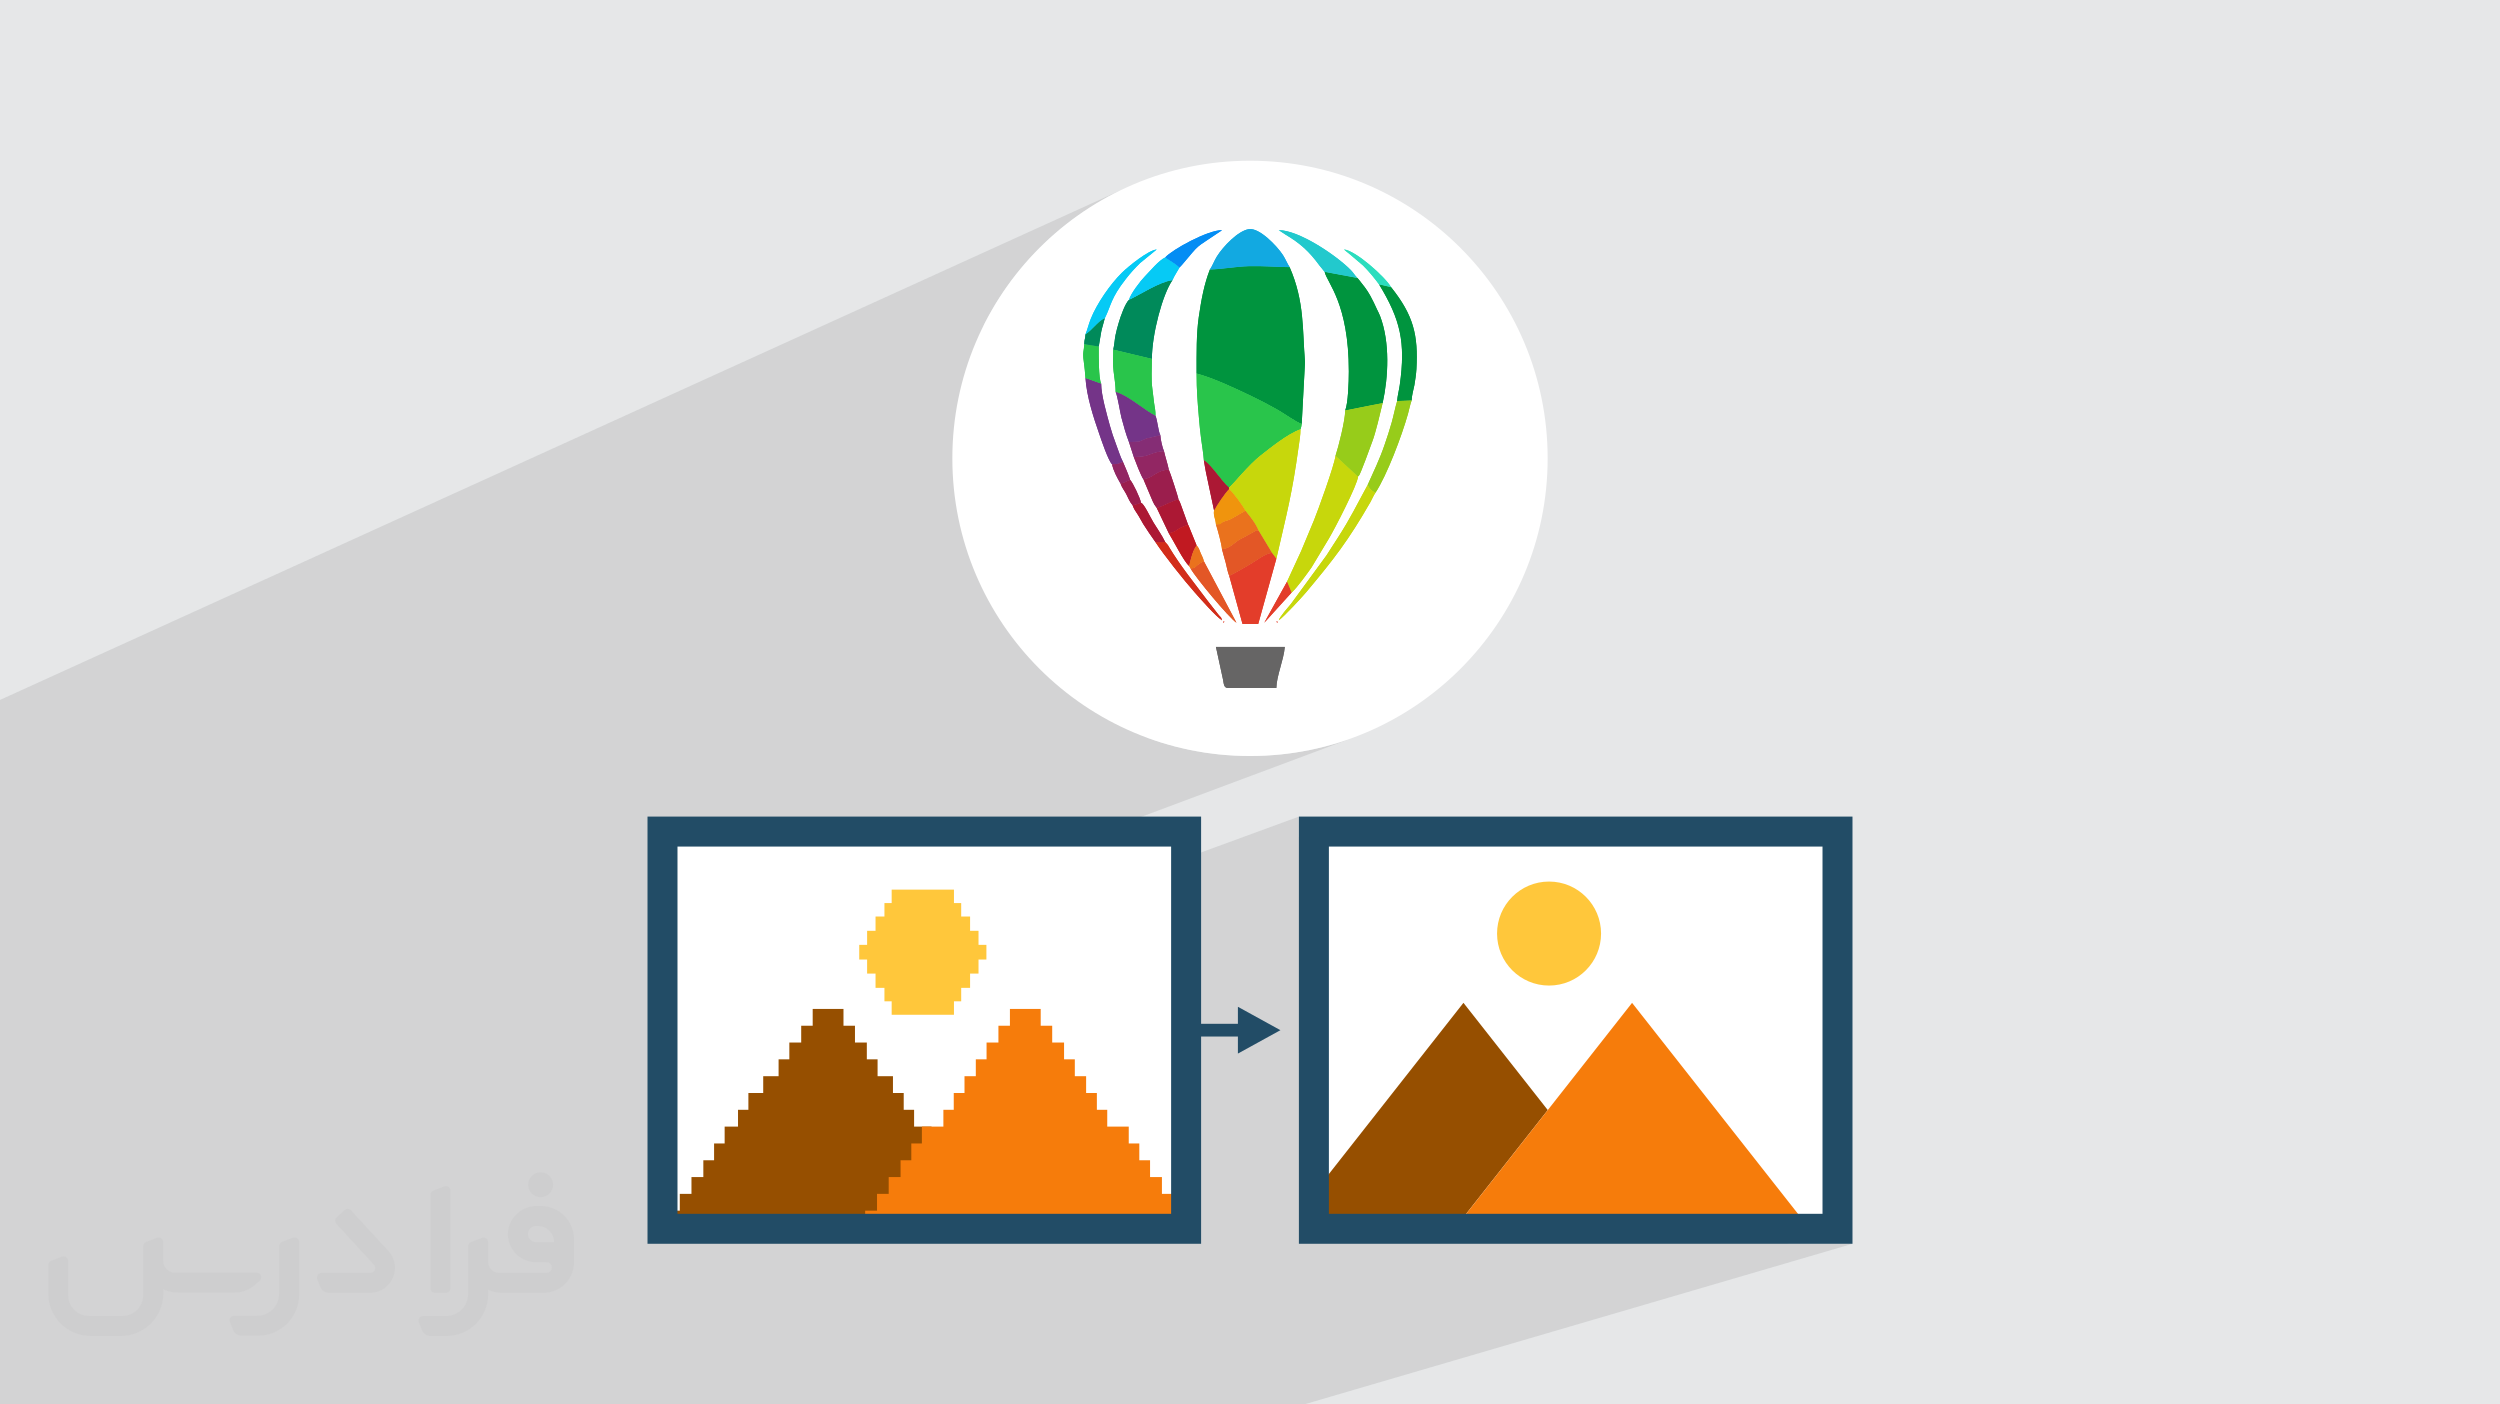 <?xml version="1.0" encoding="UTF-8"?>
<!DOCTYPE svg PUBLIC "-//W3C//DTD SVG 1.0//EN" "http://www.w3.org/TR/2001/REC-SVG-20010904/DTD/svg10.dtd">
<!-- Creator: CorelDRAW -->
<svg xmlns="http://www.w3.org/2000/svg" xml:space="preserve" width="94.192mm" height="52.917mm" version="1.0" style="shape-rendering:geometricPrecision; text-rendering:geometricPrecision; image-rendering:optimizeQuality; fill-rule:evenodd; clip-rule:evenodd"
viewBox="0 0 9404.92 5283.66"
 xmlns:xlink="http://www.w3.org/1999/xlink"
 xmlns:xodm="http://www.corel.com/coreldraw/odm/2003">
 <defs>
  <style type="text/css">
   <![CDATA[
    .fil31 {fill:none;fill-rule:nonzero}
    .fil8 {fill:#008A5A}
    .fil4 {fill:#00943E}
    .fil22 {fill:#048DF4}
    .fil17 {fill:#06CAF5}
    .fil11 {fill:#12A9E1}
    .fil14 {fill:#22C9CD}
    .fil5 {fill:#29C54B}
    .fil25 {fill:#2CDDBE}
    .fil7 {fill:#666565}
    .fil12 {fill:#743488}
    .fil24 {fill:#852D75}
    .fil20 {fill:#922663}
    .fil32 {fill:#964F00}
    .fil9 {fill:#97CC1A}
    .fil16 {fill:#9B1E4D}
    .fil18 {fill:#AC1834}
    .fil21 {fill:#C11921}
    .fil6 {fill:#C7D70C}
    .fil23 {fill:#D22D1A}
    .fil10 {fill:#E33D2A}
    .fil13 {fill:#E35726}
    .fil15 {fill:#EA721D}
    .fil19 {fill:#F0940D}
    .fil33 {fill:#F67C0B}
    .fil34 {fill:#FFC73B}
    .fil3 {fill:white}
    .fil35 {fill:#224C66;fill-rule:nonzero}
    .fil26 {fill:#964F00;fill-rule:nonzero}
    .fil28 {fill:#964F00;fill-rule:nonzero}
    .fil29 {fill:#F67C0B;fill-rule:nonzero}
    .fil30 {fill:#FFC73B;fill-rule:nonzero}
    .fil27 {fill:white;fill-rule:nonzero}
    .fil2 {fill:#373435;fill-rule:nonzero;fill-opacity:0.031}
    .fil1 {fill:#2B2A29;fill-opacity:0.102}
    .fil0 {fill:#E6E7E8}
   ]]>
  </style>
   <clipPath id="id0" style="clip-rule:nonzero">
    <path d="M4942.82 4622.67l1969.81 0 0 -1494.32 -1969.81 0 0 1494.32z"/>
   </clipPath>
   <clipPath id="id1" style="clip-rule:nonzero">
    <path d="M2492.3 4622.67l1969.8 0 0 -1494.32 -1969.8 0 0 1494.32z"/>
   </clipPath>
 </defs>
 <g id="Layer_x0020_1">
  <polygon class="fil0" points="-0,0 9404.92,0 9404.92,5283.66 -0,5283.66 "/>
  <polygon class="fil1" points="4673.31,5283.66 4673.3,5283.66 4444.45,5283.66 2955.73,5283.66 2840.69,5283.66 2726.97,5283.66 2611.38,5283.66 2393.45,5283.66 2178.06,5283.66 768.31,5283.66 662.25,5283.66 605.23,5283.66 604.09,5283.66 604.08,5283.66 560.84,5283.66 484.63,5283.66 460.59,5283.66 408.11,5283.66 325.08,5283.66 288.41,5283.66 -0,5283.66 -0,4991.47 -0,4927.27 -0,4862.83 -0,4778.6 -0,4677.96 -0,4430.24 -0,4371.29 -0,4338.72 -0,4310.79 -0,4225.93 -0,4225.62 -0,4221.73 -0,4220.24 -0,4219.4 -0,4209.07 -0,4205.38 -0,4187.07 -0,4174.44 -0,4164.64 -0,4157.79 -0,4156.35 -0,4153.94 -0,4148.57 -0,4147.61 -0,4127.83 -0,4115.57 -0,4107.63 -0,4093.16 -0,4068.37 -0,4043.77 -0,4024.65 -0,4021.81 -0,4016.25 -0,4005.92 -0,3997.69 -0,3995.59 -0,3961.76 -0,3946.11 -0,3943.17 -0,3941.96 -0,3939.54 -0,3937.15 -0,3933.43 -0,3924.97 -0,3922.05 -0,3914.2 -0,3909.66 -0,3908.34 -0,3908.13 -0,3905.82 -0,3905.43 -0,3877.35 -0,3866.87 -0,3865.3 -0,3865.03 -0,3845.25 -0,3840.28 -0,3838.12 -0,3837.71 -0,3836.95 -0,3836.42 -0,3835.42 -0,3830.26 -0,3828.4 -0,3825.85 -0,3813.65 -0,3804.08 -0,3803.9 -0,3802.27 -0,3801.24 -0,3800.88 -0,3799.66 -0,3788.41 -0,3776.47 -0,3772.76 -0,3746.75 -0,3740.25 -0,3735.45 -0,3734.62 -0,3732.44 -0,3719.43 -0,3713.05 -0,3709.92 -0,3706.81 -0,3706.3 -0,3705.21 -0,3705.18 -0,3697.91 -0,3697.25 -0,3681.1 -0,3674.29 -0,3668.59 -0,3667.99 -0,3664.5 -0,3655.64 -0,3653.73 -0,3644.21 -0,3643.95 -0,3643.32 -0,3629.02 -0,3614.79 -0,3606.41 -0,3598.68 -0,3597.77 -0,3595.78 -0,3594.57 -0,3592.98 -0,3580.07 -0,3579.72 -0,3579.4 -0,3578.4 -0,3550.64 -0,3541.37 -0,3532.93 -0,3524.25 -0,3511.95 -0,3511.6 -0,3510.72 -0,3504.99 -0,3476.91 -0,3474.9 -0,3472.09 -0,3468.74 -0,3468.26 -0,3456.09 -0,3447.22 -0,3438.66 -0,3408.18 -0,3393.92 -0,3389.05 -0,3377.08 -0,3369.26 -0,3367.31 -0,3365.27 -0,3328.55 -0,3318.64 -0,3317.99 -0,3293.45 -0,3276.55 -0,3270.89 -0,3244.33 -0,3229.48 -0,3220.25 -0,3213.09 -0,3209.09 -0,3206.49 -0,3189.31 -0,3181.15 -0,3155.42 -0,3154.13 -0,3145.07 -0,3137.17 -0,3136.58 -0,3132.24 -0,3118.4 -0,3106.13 -0,3077.85 -0,3070.72 -0,3061.72 -0,3058.69 -0,3048.27 -0,3023.35 -0,3015.19 -0,3009.2 -0,2998.3 -0,2996.58 -0,2991.12 -0,2986.45 -0,2978.78 -0,2966.18 -0,2961.3 -0,2941.55 -0,2939.54 -0,2926.6 -0,2913.66 -0,2908.73 -0,2908.35 -0,2906.79 -0,2895.96 -0,2895.69 -0,2875.88 -0,2873.59 -0,2633.09 4217,715.03 4168.72,739.75 4121.82,766.72 4076.39,795.85 4032.5,827.06 3990.19,860.3 3949.56,895.49 3910.67,932.57 3873.6,971.46 3838.4,1012.09 3805.16,1054.39 3773.95,1098.29 3744.82,1143.72 3717.85,1190.62 3699.7,1226.06 4330.19,945.3 4338.11,941.9 4345.29,939.58 4351.6,938.45 4289.03,989.48 4288.46,990.05 4512.27,890.58 4528.52,883.71 4544.3,877.7 4559.31,872.72 4573.28,868.95 4585.95,866.57 4597.02,865.73 4606.79,863.23 4591.14,870.18 4589.16,871.51 4571.58,883.44 4556.81,893.31 4544.52,901.45 4534.34,908.17 4525.89,913.8 4518.85,918.66 4512.84,923.09 4507.51,927.41 4502.48,931.93 4497.43,936.99 4491.98,942.91 4485.78,950.02 4480.79,955.89 4682.31,866.68 4690.42,863.78 4698.25,862 4705.95,861.73 4714.15,863.03 4722.78,865.79 4731.72,869.81 4740.87,874.95 4750.13,881.05 4752.02,882.44 4801.75,860.51 4810.62,865.73 4825.41,866.79 4841.48,869.83 4858.6,874.68 4876.58,881.12 4895.17,888.98 4914.19,898.07 4933.41,908.2 4952.61,919.16 4971.59,930.77 4990.13,942.85 5008.01,955.21 5011.54,957.8 5056.04,938.45 5064.87,940.2 5075.09,943.96 5086.44,949.5 5098.71,956.6 5111.65,965.03 5125.05,974.55 5138.67,984.96 5152.28,996 5165.65,1007.47 5178.56,1019.14 5190.76,1030.77 5202.04,1042.13 5212.16,1053.02 5220.9,1063.18 5228.01,1072.41 5233.28,1080.46 5248.47,1100.14 5262.13,1119.18 5274.33,1137.7 5285.11,1155.83 5294.55,1173.69 5302.71,1191.42 5309.67,1209.12 5315.48,1226.93 5320.22,1244.98 5323.93,1263.38 5326.7,1282.25 5328.58,1301.74 5329.64,1321.96 5329.96,1343.03 5329.58,1365.08 5328.58,1388.24 5328.1,1395 5327.37,1402.72 5326.45,1411.03 5325.38,1419.58 5324.23,1427.99 5323.06,1435.9 5321.93,1442.93 5320.89,1448.73 5319.39,1456.02 5317.75,1463.26 5316.08,1470.48 5314.46,1477.67 5313.02,1484.87 5311.81,1492.06 5310.95,1499.27 5310.54,1506.51 5308.93,1510.6 5307.17,1516.26 5305.31,1523.01 5303.43,1530.38 5301.58,1537.89 5299.84,1545.07 5298.26,1551.44 5296.91,1556.53 5292.15,1572.85 5286.69,1590.49 5280.59,1609.25 5273.92,1628.89 5266.74,1649.21 5259.14,1669.97 5251.17,1690.97 5242.9,1711.97 5234.41,1732.76 5225.75,1753.12 5216.99,1772.83 5208.22,1791.67 5199.48,1809.41 5190.85,1825.86 5182.4,1840.75 5174.2,1853.91 5171.59,1857.84 5169.17,1861.96 5166.9,1866.23 5164.71,1870.6 5162.56,1875.02 5160.41,1879.43 5158.17,1883.81 5155.82,1888.09 5148.09,1901.5 5140.51,1914.48 5133.07,1927.06 5125.77,1939.27 5118.58,1951.13 5111.5,1962.66 5104.5,1973.89 5097.57,1984.85 5090.7,1995.55 5083.87,2006.01 5077.06,2016.29 5070.27,2026.37 5063.47,2036.31 5056.66,2046.1 5049.81,2055.8 5042.92,2065.4 5035.96,2074.96 5028.92,2084.47 5021.79,2093.99 5014.55,2103.52 5007.19,2113.07 4999.68,2122.7 4992.03,2132.41 4984.21,2142.24 4976.21,2152.2 4968.01,2162.33 4959.59,2172.63 4950.95,2183.15 4942.07,2193.91 4932.92,2204.91 4923.52,2216.2 4913.81,2227.81 4905.06,2237.88 4892.76,2251.52 4878.08,2267.4 4862.23,2284.18 4846.36,2300.53 4831.69,2315.12 4819.37,2326.61 4810.62,2333.68 4806.07,2338.23 4805.32,2343.52 4575.2,2433.67 4833.34,2433.67 4832.3,2443.16 4830.82,2452.81 4828.94,2462.56 4826.75,2472.42 4824.33,2482.33 4821.71,2492.28 4819,2502.24 4816.26,2512.19 4813.55,2522.1 4810.96,2531.95 4808.53,2541.7 4806.35,2551.34 4804.5,2560.83 4803.03,2570.15 4802.01,2579.29 4801.53,2588.19 4314.57,2775.01 4317.44,2776.15 4369.47,2793.75 4422.61,2808.84 4476.78,2821.35 4531.93,2831.19 4587.96,2838.31 4644.83,2842.64 4702.45,2844.09 4760.07,2842.64 4816.94,2838.31 4872.98,2831.19 4928.12,2821.35 4982.3,2808.84 5035.44,2793.75 5087.46,2776.15 4145.28,3128.35 4462.09,3128.35 4462.09,3227.47 4886.42,3071.96 4886.42,3148.88 4942.82,3128.35 6912.62,3128.35 6912.63,3128.35 6912.63,4622.67 6721.61,4679.06 6969.01,4679.06 4904.84,5283.66 "/>
  <g id="_2177402842000">
   <path class="fil2" d="M1125.4 4672.59l0 197.03c0,20.41 -3.74,40.82 -11.66,59.56 -7.92,18.74 -19.16,36.25 -33.74,50.4 -14.58,14.58 -31.65,25.82 -50.4,33.74 -18.74,7.92 -39.15,11.66 -59.56,11.66l-60.82 0c-7.08,0 -14.16,-2.08 -19.99,-6.25 -5.83,-4.16 -10.41,-9.58 -12.92,-16.25l-11.24 -29.16c-0.83,-2.5 -1.25,-5.41 -1.25,-8.33 0,-2.92 1.25,-5.42 2.92,-7.92 1.67,-2.5 3.74,-4.16 6.25,-5.41 2.5,-1.25 5.41,-2.09 7.91,-1.67l86.23 0c22.08,0 42.91,-8.75 58.73,-24.57 15.41,-15.42 24.15,-36.65 24.15,-58.73l0 -179.12c0,-3.33 1.26,-6.66 3.33,-9.58 2.09,-2.92 5,-5 7.92,-6.25l40.82 -15.83c2.5,-0.84 5.41,-1.25 8.33,-0.84 2.92,0.42 5.42,1.26 7.5,2.92 2.09,1.67 4.17,3.75 5.42,6.25 1.25,2.92 2.08,5.83 2.08,8.33z"/>
   <path class="fil2" d="M2033.88 4536.8l-15 0c-59.57,0 -109.13,48.73 -108.31,107.88 0.42,27.5 12.08,54.16 31.66,73.32 19.57,19.57 46.23,30.4 74.14,30.4l39.57 0c5.42,0 10.41,2.08 14.17,5.83 3.74,3.74 5.83,8.75 5.83,14.16 0,5.42 -2.09,10.41 -5.83,14.17 -3.75,3.74 -8.75,5.83 -14.17,5.83l-179.11 0c-10.83,0 -20.83,-4.58 -28.33,-12.08 -7.5,-7.5 -11.66,-17.91 -12.08,-28.33l0 -74.98c0,-2.92 -0.83,-5.41 -2.08,-7.92 -1.25,-2.5 -3.33,-4.57 -5.42,-6.24 -2.08,-1.67 -4.99,-2.51 -7.5,-2.92 -2.92,-0.42 -5.41,0 -8.33,0.83l-41.24 15.83c-2.92,1.25 -5.83,3.33 -7.92,6.25 -2.08,2.92 -2.92,6.25 -2.92,9.58l0 179.12c0,22.08 -8.75,43.32 -24.15,58.73 -15.42,15.42 -36.65,24.57 -58.73,24.57l-86.64 0.01c-2.92,0 -5.42,0.83 -7.92,2.08 -2.5,1.25 -4.58,3.33 -6.25,5.42 -1.66,2.5 -2.5,4.99 -2.92,7.5 -0.41,2.92 0,5.41 1.26,8.33l11.24 29.16c2.5,6.67 7.08,12.5 12.91,16.66 5.83,4.16 12.91,6.25 20,5.83l60.81 0c41.24,0 80.81,-16.25 109.97,-45.82 29.16,-29.16 45.81,-68.74 45.81,-109.97l0 -18.32c15.84,7.91 33.33,12.08 50.82,12.08l157.03 0c30.41,0 59.99,-12.08 81.65,-33.74 21.66,-21.67 33.74,-50.82 33.74,-81.65l0 -85.81c0,-33.32 -13.33,-65.39 -36.65,-89.14 -23.74,-23.74 -55.82,-36.65 -89.14,-36.65zm50.39 136.2l-66.64 0c-7.92,0 -15.42,-2.5 -21.25,-7.91 -5.83,-5.42 -9.59,-12.5 -10.41,-20.42 0,-4.16 0.42,-8.75 2.08,-12.91 1.67,-4.16 3.75,-7.91 6.67,-10.82 5.83,-5.42 13.75,-8.76 21.66,-8.76l7.09 0c16.25,0 31.65,6.25 42.9,17.91 11.66,11.25 17.91,26.66 17.91,42.91z"/>
   <path class="fil2" d="M1694.39 4478.9l0 367.39c0,2.08 -0.42,4.57 -1.25,6.66 -0.84,2.09 -2.09,4.16 -3.75,5.83 -1.67,1.67 -3.33,2.92 -5.41,3.74 -2.09,0.84 -4.16,1.26 -6.67,1.26l-40.82 0c-2.08,0 -4.58,-0.42 -6.66,-1.26 -2.09,-0.83 -4.16,-2.08 -5.42,-3.74 -1.66,-1.67 -2.92,-3.74 -3.74,-5.83 -0.83,-2.09 -1.25,-4.58 -1.25,-6.66l0 -351.57c0,-3.32 0.83,-6.66 2.92,-9.58 2.08,-2.92 4.58,-5 7.91,-6.25l40.83 -15.83c2.5,-0.84 5.41,-1.25 8.33,-1.25 2.92,0.41 5.41,1.25 7.5,2.92 2.5,1.66 4.16,3.74 5.41,6.24 1.25,2.09 2.09,5 2.09,7.92z"/>
   <path class="fil2" d="M1391.56 4863.79l-153.7 0c-7.08,0 -14.17,-2.09 -20,-6.25 -5.83,-4.16 -10.41,-9.99 -13.33,-16.66l-11.24 -28.74c-0.83,-2.51 -1.25,-5.42 -0.83,-8.34 0.41,-2.92 1.25,-5.41 2.92,-7.91 1.66,-2.51 3.74,-4.16 6.24,-5.42 2.51,-1.25 5.42,-2.08 7.92,-2.08l184.11 0c3.33,0 6.66,-1.25 9.58,-2.92 2.93,-2.09 5,-4.58 6.67,-7.92 1.25,-3.33 1.67,-6.66 1.25,-9.99 -0.42,-3.33 -2.08,-6.67 -4.16,-9.17l-141.63 -154.12c-2.92,-3.33 -4.58,-7.92 -4.58,-12.5 0,-4.58 2.09,-8.75 5.83,-12.08l29.58 -27.49c3.33,-2.92 7.92,-4.58 12.5,-4.58 4.58,0.42 8.75,2.09 12.08,5.83l140.37 152.87c55.41,59.57 12.5,157.46 -69.56,157.46z"/>
   <path class="fil2" d="M977.53 4817.97l-20 17.07c-20.83,17.91 -47.49,27.91 -74.98,27.91l-211.19 0c-19.57,0 -39.15,-4.16 -57.06,-12.49l0 16.25c0,20.82 -4.16,41.65 -12.08,60.81 -7.91,19.16 -19.57,36.65 -34.57,51.65 -14.58,14.58 -32.07,26.24 -51.65,34.58 -19.16,7.91 -39.99,12.07 -60.82,12.07l-114.55 0.01c-20.83,0 -41.66,-4.17 -60.82,-12.08 -19.16,-7.92 -36.65,-19.58 -51.65,-34.58 -14.58,-14.58 -26.24,-32.07 -34.57,-51.65 -7.92,-19.16 -12.08,-39.98 -12.08,-60.81l0 -107.89c0,-3.33 1.25,-6.66 2.92,-9.58 2.09,-2.92 4.58,-5 7.92,-6.25l40.82 -15.83c2.5,-0.84 5.41,-1.26 8.33,-0.84 2.92,0.42 5.42,1.25 7.5,2.92 2.09,1.67 4.16,3.75 5.42,6.25 1.25,2.5 2.08,5 2.08,7.92l0 128.71c0,20.83 8.34,40.82 22.92,55.41 14.58,14.58 34.57,22.91 55.4,22.91l125.79 0c20.83,0 40.41,-8.34 54.99,-22.92 14.58,-14.58 22.92,-34.57 22.92,-55.4l0 -184.11c0,-3.33 1.25,-6.67 2.92,-9.59 2.08,-2.92 4.57,-4.99 7.91,-6.24l40.82 -15.84c2.51,-0.83 5.42,-1.25 8.34,-0.83 2.92,0.42 5.41,1.25 7.91,2.92 2.51,1.67 4.17,3.74 5.42,6.25 1.25,2.5 2.08,5.41 2.08,7.91l0 70.4c0,11.66 4.58,23.32 12.92,31.65 8.33,8.34 19.57,13.33 31.65,13.33l307.4 0c3.33,0 7.09,0.84 9.59,2.92 2.92,2.09 5,5 6.25,7.92 1.25,3.33 1.25,6.66 0.41,10.41 0,3.74 -2.08,6.66 -4.57,8.75z"/>
   <path class="fil2" d="M2033.88 4503.89c25.82,0 47.07,-21.25 47.07,-47.07 0,-25.83 -21.25,-47.07 -47.07,-47.07 -25.83,0 -47.08,21.24 -47.08,47.07 0,25.82 21.25,47.07 47.08,47.07z"/>
  </g>
  <circle class="fil3" cx="4702.46" cy="1724.35" r="1119.75"/>
  <path class="fil4" d="M4551.57 1013.85c-21.21,54.63 -31.96,110.93 -41.72,178.29 -9.49,65.5 -8.28,135.97 -8.28,212.95 64.5,17 148.55,57.23 207.04,85.18 34.98,16.71 62.74,31.58 95.64,49.85 23.02,12.77 72.9,48.4 92.72,54.78l12.41 -232.53c-10.11,-121 -1.12,-227.56 -57.85,-357.36 -51.66,-0.51 -101.13,-5.07 -154.54,-3.5 -49.11,1.44 -100.53,11.53 -145.42,12.34z"/>
  <path class="fil5" d="M4528.84 1731.03c32.07,21.63 64.73,77.78 94.51,103.46 19.26,-16.21 72.54,-84.95 120.38,-122.17 34.83,-27.1 101.18,-81.21 148.69,-97.39 2.41,-9.58 3.4,-8.92 4.54,-20.04 -19.82,-6.38 -69.7,-42.01 -92.72,-54.78 -32.9,-18.27 -60.66,-33.14 -95.64,-49.85 -58.49,-27.95 -142.53,-68.18 -207.04,-85.18 0,64.46 4.03,110.12 8.7,165.48 2.36,28.04 4.98,54.94 8.11,78.25 3.71,27.77 8.71,57.44 10.46,82.22z"/>
  <path class="fil4" d="M5060.58 1544.12l140.89 -27.98c21.63,-97.89 28.04,-228.63 -9.66,-327.17 -3.5,-9.17 -6.79,-14.64 -11.53,-24.82 -16.13,-34.69 -29.12,-63.62 -54.96,-94.96 -7.81,-9.48 -10.75,-14.9 -19.3,-23.63l-122.7 -22.82c9.11,41.68 90.83,116.86 90.9,374.72 0,40.26 -2.85,120.68 -13.64,146.66z"/>
  <path class="fil6" d="M4623.35 1834.49l0 5.67c13.85,9.83 53.32,64.3 61.61,81.41 15.74,18.98 38.67,47.33 49.41,74.16l50.74 84.2 16.43 22.13c40.81,-178.07 59.12,-242.65 83.77,-420.86 3.1,-22.43 7.12,-44.02 7.12,-66.26 -47.52,16.19 -113.87,70.29 -148.69,97.39 -47.84,37.21 -101.12,105.96 -120.38,122.17z"/>
  <path class="fil6" d="M4841.78 2188.25l17.08 40.91c20.6,-17.94 59.95,-72.97 75.14,-94.77l64.84 -107.82c21.54,-35.79 108.34,-203.6 110.06,-233.72l-84.68 -78.46c-4.44,36.81 -67.68,210.57 -81.16,243.14 -16.55,40.01 -31.24,74.79 -48.01,115.18l-53.28 115.54z"/>
  <path class="fil7" d="M4619.74 2588.19l181.79 0c1.05,-46.88 27.63,-104.28 31.81,-154.53l-259.05 0 26.73 123.24c2.94,15.21 2.72,31.28 18.71,31.28z"/>
  <path class="fil8" d="M4247.07 1128.01c-13.76,12.75 -31.69,62.08 -38.33,85.69 -5.02,17.87 -8.45,28.27 -12.18,46.9 -3.38,16.88 -4.41,37.59 -8.57,54.66l145.43 34.79c0,-92.93 39.97,-242.94 77.26,-296.1 -49.93,6.7 -122.29,55.38 -163.61,74.07z"/>
  <path class="fil9" d="M5060.58 1544.12c0,37.88 -25.72,138.72 -36.35,170.27l84.68 78.46c0.82,-0.88 1.84,-3.61 2.15,-2.9 2.89,6.56 48.1,-120.45 50.88,-127.52 13.62,-34.49 30.2,-108.47 39.52,-146.3l-140.89 27.98 0.01 0z"/>
  <path class="fil10" d="M4624.29 2166.35l49.99 180.97 59.08 0 68.17 -245.26 -16.43 -22.13c-26.47,2.23 -59.42,30.14 -81.52,42.43 -28.47,15.84 -49.76,30.34 -79.3,43.99z"/>
  <path class="fil11" d="M4551.57 1013.85c44.89,-0.81 96.31,-10.9 145.42,-12.34 53.41,-1.57 102.87,3 154.54,3.5 -9.56,-14.25 -14.66,-29.37 -25.37,-45.74 -22.54,-34.45 -88.43,-103.3 -127.91,-97.26 -40.85,6.25 -96.93,65.32 -120.36,102.76 -10.12,16.2 -16.37,34.85 -26.32,49.08z"/>
  <path class="fil5" d="M4197.09 1474.55c46.81,12.89 110.97,70.96 149.97,89.9 0,-20.61 -2.45,-28.08 -5.35,-48.02 -2.09,-14.28 -3.84,-35.06 -6.4,-52.69 -5.21,-36.11 -1.89,-76.43 -1.89,-113.7l-145.43 -34.79c0,26.63 -2.27,54.81 1.24,80.97 2.54,18.89 7.86,56.1 7.86,78.32z"/>
  <path class="fil4" d="M5256 1508.7l54.54 -2.19c0.43,-19.35 6.59,-38.27 10.35,-57.78 2.6,-13.49 6.8,-44.07 7.69,-60.49 6.87,-126.67 -10.03,-200.9 -95.31,-307.77l-45.45 -10.91c80.56,132.13 100.85,217.97 78.09,378.73 -3.27,23.05 -8.51,40.12 -9.91,60.42z"/>
  <path class="fil12" d="M4247.07 1662.83c49.76,-2.43 28.06,2.78 65.59,-13.44l52.58 -12.04c-8.03,-14.65 -10.69,-54.98 -18.18,-72.9 -39,-18.94 -103.16,-77.01 -149.97,-89.9 7.14,15.23 16.54,76.55 21.74,96.59 8.06,31.07 17.52,64.31 28.25,91.69z"/>
  <path class="fil9" d="M5144.92 1824.67c7.71,13.99 14.9,21.9 29.28,29.25 42.98,-65.1 99.32,-214.3 122.71,-297.38 3.23,-11.45 9.61,-41.61 13.63,-50.02l-54.54 2.19c-7.8,25.88 -12.91,53.96 -20.75,81.62 -8.89,31.28 -16.2,52.88 -26.36,82.72 -18.95,55.7 -40.89,99.67 -63.97,151.63z"/>
  <path class="fil13" d="M4597.02 2065.89c4.27,17.66 9.19,32.68 13.67,49.6 4.08,15.46 7.81,37.54 13.6,50.85 29.54,-13.65 50.83,-28.16 79.3,-43.99 22.1,-12.28 55.05,-40.2 81.52,-42.43l-50.74 -84.2c-19.42,-0.26 -0.76,-3.14 -19.11,6.16l-50.19 27.24c-19.07,9.32 -37.51,35.54 -68.04,36.76z"/>
  <path class="fil6" d="M4810.62 2333.68c17.57,-11.76 85.66,-84.94 103.19,-105.87 105.06,-125.45 158.55,-194.38 242.01,-339.72 6.47,-11.24 11.11,-24 18.37,-34.18 -14.38,-7.35 -21.57,-15.26 -29.28,-29.25 -41.58,75.75 -62.64,121.85 -112.5,199.08 -15.05,23.31 -27.15,42.83 -42.74,66.35l-132.57 181.02c-10.78,13.1 -42.93,49.18 -46.5,62.57z"/>
  <path class="fil12" d="M4183.45 1746.71c23.79,-0.5 25.36,-2.28 40.9,-9.48 -8.94,-16.07 -17.53,-44.24 -25.34,-64.45 -8.85,-22.88 -18,-50.44 -23.74,-71.7 -10.64,-39.43 -32.71,-113.86 -32.71,-157.91l-59.09 -21.19c4.65,70.1 29.69,146.55 51.74,210.06 7.72,22.2 33.44,99.56 48.25,114.67z"/>
  <path class="fil14" d="M4983.32 1022.74l122.7 22.82c-10.4,-11.2 -14.96,-20.18 -25.94,-31.17 -55.76,-55.74 -194.34,-148.65 -269.46,-148.65l24.66 16.25c56.09,33.32 90.07,63.96 128.61,116.85l19.43 23.91z"/>
  <path class="fil15" d="M4574.29 1972.75c6.33,19.59 21.03,72.11 22.73,93.14 30.52,-1.23 48.97,-27.45 68.04,-36.76l50.19 -27.24c18.35,-9.3 -0.31,-6.42 19.11,-6.16 -10.73,-26.83 -33.67,-55.18 -49.41,-74.16 -18.59,10.03 -33.38,20.07 -52.26,30.1 -12.4,6.61 -18.86,6.54 -29.98,11.3 -20.03,8.58 4.4,7.91 -28.42,9.78z"/>
  <path class="fil16" d="M4301.61 1803.29l34.76 82.08c2.95,5.94 3.43,7.47 6.06,12.11l9.18 13.25c25.76,-6.52 54.2,-25.53 81.81,-31.82 -0.74,-8.65 -32.32,-104.98 -36.36,-111.97 -20.52,0.51 -37.73,8.01 -50.76,16.33 -14.04,8.95 -22.05,15.1 -44.67,20.03z"/>
  <path class="fil17" d="M4083.46 1258.11c26.52,-15.88 43.04,-45.76 72.72,-60.9 24.44,-49.08 21.44,-74 79.18,-147.77 19,-24.28 32.29,-38.8 53.67,-59.96l62.58 -51.03c-31.12,2.59 -104.91,62.05 -130.79,87.36 -43.19,42.25 -94.13,115.53 -117.32,173.53 -8.25,20.62 -12.35,39.7 -20.03,58.77z"/>
  <path class="fil17" d="M4247.07 1128.01c41.32,-18.69 113.68,-67.37 163.61,-74.07 7.36,-17.32 18.28,-32.24 26.3,-47.33 -8.36,-10.52 -39.12,-28.57 -53.57,-37.98 -23.69,10.5 -57.24,51.78 -76.2,70.85 -16.13,16.2 -53.98,65.76 -60.14,88.53z"/>
  <path class="fil18" d="M4351.6 1910.73l45.44 95.28c6.38,-1.54 11.34,-2.52 17.45,-5.01 10.91,-4.46 8.93,-5.08 16.84,-10.22 9.79,-6.37 27.01,-13.46 38.42,-16.12l-25.25 -70.17c-2.32,-6.06 -2.58,-7.71 -4.93,-13.27 -0.56,-1.31 -2.38,-5.21 -2.9,-6.31 -0.4,-0.82 -1.3,-2.35 -1.63,-3.01 -0.33,-0.66 -1.02,-2.04 -1.65,-2.99 -27.61,6.29 -56.05,25.3 -81.81,31.82z"/>
  <path class="fil19" d="M4567.22 1920.11c-3.29,21.44 5.54,29.72 7.08,52.64 32.82,-1.87 8.39,-1.2 28.42,-9.78 11.12,-4.76 17.58,-4.69 29.98,-11.3 18.88,-10.03 33.67,-20.07 52.26,-30.1 -8.29,-17.1 -47.76,-71.58 -61.61,-81.41 -13.39,11.18 -47.02,62.37 -56.14,79.95z"/>
  <path class="fil13" d="M4478.86 2138.47c18.91,34.75 144.1,185.15 172.7,204.3l-122.71 -231.54c-11.03,5.71 -14.33,7.39 -24.94,15.73 -11.51,9.04 -6,10.11 -25.04,11.51z"/>
  <path class="fil20" d="M4265.25 1719.01c6.11,16.79 27.22,71.5 36.35,84.28 22.63,-4.93 30.63,-11.08 44.67,-20.03 13.03,-8.32 30.24,-15.82 50.76,-16.33 -4.56,-22.41 -12.74,-46.14 -18.17,-69.58 -22.7,1.16 -37.68,6.17 -55.61,13.15 -21.55,8.4 -31.37,7.45 -58.01,8.51z"/>
  <path class="fil21" d="M4397.04 2006c17.32,27.54 56.48,106.53 76.45,123.16 5.91,-25.87 13.79,-58.74 28.08,-77.4l-30.13 -74.25c-0.34,-0.61 -1.05,-1.97 -1.68,-2.87 -11.41,2.66 -28.64,9.75 -38.42,16.12 -7.92,5.14 -5.93,5.76 -16.84,10.22 -6.11,2.5 -11.07,3.47 -17.45,5.01z"/>
  <path class="fil22" d="M4383.41 968.63c14.45,9.42 45.21,27.46 53.57,37.98l9.27 -9.84c74.75,-87.69 40.96,-55.56 142.91,-125.27 9.27,-6.33 2.69,-1.29 7.86,-5.78 -54.37,0 -188.09,73.67 -213.61,102.9z"/>
  <path class="fil23" d="M4597.02 2333.68c-4.26,-15.96 -2.54,-7.93 -12.05,-19.76l-41.83 -53.61c-53.36,-71.46 -99.42,-126.69 -146.24,-203.79 -3.92,-6.46 0.89,0.1 -5.31,-8.2l-6.08 -6.93c-0.38,-0.44 -1.38,-1.45 -2.1,-2.15l-36.35 0.51c31.3,47.67 105.33,141.48 148.88,190.49 25.18,28.34 77.09,87.37 101.08,103.43z"/>
  <path class="fil5" d="M4083.46 1421.98l59.09 21.19c-10.03,-21.56 -9.09,-103.74 -9.09,-139.64l-54.54 -9.06c-0.69,26.45 -7.17,29.23 -1.95,64.01 2.2,14.66 6.18,52.87 6.48,63.49z"/>
  <path class="fil18" d="M4567.22 1920.11c9.12,-17.58 42.75,-68.77 56.14,-79.95l0 -5.67c-29.77,-25.68 -62.44,-81.84 -94.51,-103.46 1.2,11.97 6.25,34.43 7.77,44.96l30.6 144.12z"/>
  <path class="fil24" d="M4247.07 1662.83l18.18 56.17c26.64,-1.06 36.46,-0.11 58.01,-8.51 17.92,-6.98 32.91,-11.99 55.61,-13.15 -5.06,-10.46 -13.31,-44.2 -13.63,-60l-52.58 12.04c-37.53,16.22 -15.83,11.01 -65.59,13.44z"/>
  <path class="fil18" d="M4260.72 1900.66c4.92,13.86 10.76,22.04 18.16,33.07 8.69,12.94 13.24,23.56 21.8,37.3 14.88,23.9 29.92,45.28 46.38,68.72l36.35 -0.51c-12,-25.58 -29.58,-49.59 -44.61,-74.52 -12.42,-20.58 -35.15,-70.39 -46.27,-73.15 -12.04,3.52 -18.38,6.52 -31.81,9.09z"/>
  <path class="fil8" d="M4083.46 1258.11c-0.5,19.57 -4.11,14.74 -4.53,36.36l54.54 9.06c3.59,-17.93 5.56,-37.4 9.36,-55.77 3.83,-18.55 9.44,-33.19 13.36,-50.55 -29.68,15.14 -46.2,45.02 -72.72,60.9z"/>
  <path class="fil25" d="M5187.83 1069.55l45.45 10.91c-22.76,-39.45 -134.16,-138.43 -177.24,-142.01 3.06,2.65 2.01,1.9 7.34,6.29 4.77,3.92 5.78,4.69 10.16,8.02l54.09 45.9c22.71,22.84 41.48,45.68 60.2,70.89z"/>
  <path class="fil16" d="M4215.26 1819.01c5.98,16.43 12.96,23.56 21.23,38.97 9.37,17.44 11.25,26.89 24.22,42.69 13.44,-2.57 19.77,-5.56 31.81,-9.09 -3.14,-18.09 -30.8,-75.67 -40.9,-86.21 -16.03,4.97 -16.91,9.86 -36.36,13.64z"/>
  <path class="fil20" d="M4183.45 1746.71c5.52,25.49 18.96,49.43 31.81,72.3 19.45,-3.78 20.34,-8.67 36.36,-13.64 -8.4,-25.04 -17.23,-44.32 -27.28,-68.14 -15.54,7.2 -17.1,8.98 -40.9,9.48z"/>
  <polygon class="fil10" points="4858.86,2229.16 4841.78,2188.25 4756.09,2342.77 "/>
  <path class="fil15" d="M4473.5 2129.17l5.36 9.31c19.04,-1.4 13.53,-2.48 25.04,-11.51 10.61,-8.34 13.91,-10.01 24.94,-15.73 -3.22,-14.17 -5.99,-15.86 -11.63,-29.53 -6.57,-15.9 -5.81,-18.38 -15.64,-29.94 -14.29,18.66 -22.17,51.53 -28.08,77.4z"/>
  <polygon class="fil10" points="4806.07,2338.23 4801.53,2338.23 4805.32,2343.52 "/>
  <polygon class="fil10" points="4601.56,2338.23 4601.56,2342.77 4606.87,2338.98 "/>
  <polygon class="fil10" points="4601.56,2338.23 4597.02,2333.68 "/>
  <polygon class="fil11" points="4597.02,865.73 4606.79,863.23 "/>
  <polygon class="fil11" points="4810.62,865.73 4801.75,860.51 "/>
  <polygon class="fil10" points="4810.62,2333.68 4806.07,2338.23 "/>
  <path class="fil4" d="M4551.57 1013.85c-21.21,54.63 -31.96,110.93 -41.72,178.29 -9.49,65.5 -8.28,135.97 -8.28,212.95 64.5,17 148.55,57.23 207.04,85.18 34.98,16.71 62.74,31.58 95.64,49.85 23.02,12.77 72.9,48.4 92.72,54.78l12.41 -232.53c-10.11,-121 -1.12,-227.56 -57.85,-357.36 -51.66,-0.51 -101.13,-5.07 -154.54,-3.5 -49.11,1.44 -100.53,11.53 -145.42,12.34z"/>
  <path class="fil5" d="M4528.84 1731.03c32.07,21.63 64.73,77.78 94.51,103.46 19.26,-16.21 72.54,-84.95 120.38,-122.17 34.83,-27.1 101.18,-81.21 148.69,-97.39 2.41,-9.58 3.4,-8.92 4.54,-20.04 -19.82,-6.38 -69.7,-42.01 -92.72,-54.78 -32.9,-18.27 -60.66,-33.14 -95.64,-49.85 -58.49,-27.95 -142.53,-68.18 -207.04,-85.18 0,64.46 4.03,110.12 8.7,165.48 2.36,28.04 4.98,54.94 8.11,78.25 3.71,27.77 8.71,57.44 10.46,82.22z"/>
  <path class="fil4" d="M5060.58 1544.12l140.89 -27.98c21.63,-97.89 28.04,-228.63 -9.66,-327.17 -3.5,-9.17 -6.79,-14.64 -11.53,-24.82 -16.13,-34.69 -29.12,-63.62 -54.96,-94.96 -7.81,-9.48 -10.75,-14.9 -19.3,-23.63l-122.7 -22.82c9.11,41.68 90.83,116.86 90.9,374.72 0,40.26 -2.85,120.68 -13.64,146.66z"/>
  <path class="fil6" d="M4623.35 1834.49l0 5.67c13.85,9.83 53.32,64.3 61.61,81.41 15.74,18.98 38.67,47.33 49.41,74.16l50.74 84.2 16.43 22.13c40.81,-178.07 59.12,-242.65 83.77,-420.86 3.1,-22.43 7.12,-44.02 7.12,-66.26 -47.52,16.19 -113.87,70.29 -148.69,97.39 -47.84,37.21 -101.12,105.96 -120.38,122.17z"/>
  <path class="fil6" d="M4841.78 2188.25l17.08 40.91c20.6,-17.94 59.95,-72.97 75.14,-94.77l64.84 -107.82c21.54,-35.79 108.34,-203.6 110.06,-233.72l-84.68 -78.46c-4.44,36.81 -67.68,210.57 -81.16,243.14 -16.55,40.01 -31.24,74.79 -48.01,115.18l-53.28 115.54z"/>
  <path class="fil7" d="M4619.74 2588.19l181.79 0c1.05,-46.88 27.63,-104.28 31.81,-154.53l-259.05 0 26.73 123.24c2.94,15.21 2.72,31.28 18.71,31.28z"/>
  <path class="fil8" d="M4247.07 1128.01c-13.76,12.75 -31.69,62.08 -38.33,85.69 -5.02,17.87 -8.45,28.27 -12.18,46.9 -3.38,16.88 -4.41,37.59 -8.57,54.66l145.43 34.79c0,-92.93 39.97,-242.94 77.26,-296.1 -49.93,6.7 -122.29,55.38 -163.61,74.07z"/>
  <path class="fil9" d="M5060.58 1544.12c0,37.88 -25.72,138.72 -36.35,170.27l84.68 78.46c0.82,-0.88 1.84,-3.61 2.15,-2.9 2.89,6.56 48.1,-120.45 50.88,-127.52 13.62,-34.49 30.2,-108.47 39.52,-146.3l-140.89 27.98 0.01 0z"/>
  <path class="fil10" d="M4624.29 2166.35l49.99 180.97 59.08 0 68.17 -245.26 -16.43 -22.13c-26.47,2.23 -59.42,30.14 -81.52,42.43 -28.47,15.84 -49.76,30.34 -79.3,43.99z"/>
  <path class="fil11" d="M4551.57 1013.85c44.89,-0.81 96.31,-10.9 145.42,-12.34 53.41,-1.57 102.87,3 154.54,3.5 -9.56,-14.25 -14.66,-29.37 -25.37,-45.74 -22.54,-34.45 -88.43,-103.3 -127.91,-97.26 -40.85,6.25 -96.93,65.32 -120.36,102.76 -10.12,16.2 -16.37,34.85 -26.32,49.08z"/>
  <path class="fil5" d="M4197.09 1474.55c46.81,12.89 110.97,70.96 149.97,89.9 0,-20.61 -2.45,-28.08 -5.35,-48.02 -2.09,-14.28 -3.84,-35.06 -6.4,-52.69 -5.21,-36.11 -1.89,-76.43 -1.89,-113.7l-145.43 -34.79c0,26.63 -2.27,54.81 1.24,80.97 2.54,18.89 7.86,56.1 7.86,78.32z"/>
  <path class="fil4" d="M5256 1508.7l54.54 -2.19c0.43,-19.35 6.59,-38.27 10.35,-57.78 2.6,-13.49 6.8,-44.07 7.69,-60.49 6.87,-126.67 -10.03,-200.9 -95.31,-307.77l-45.45 -10.91c80.56,132.13 100.85,217.97 78.09,378.73 -3.27,23.05 -8.51,40.12 -9.91,60.42z"/>
  <path class="fil12" d="M4247.07 1662.83c49.76,-2.43 28.06,2.78 65.59,-13.44l52.58 -12.04c-8.03,-14.65 -10.69,-54.98 -18.18,-72.9 -39,-18.94 -103.16,-77.01 -149.97,-89.9 7.14,15.23 16.54,76.55 21.74,96.59 8.06,31.07 17.52,64.31 28.25,91.69z"/>
  <path class="fil9" d="M5144.92 1824.67c7.71,13.99 14.9,21.9 29.28,29.25 42.98,-65.1 99.32,-214.3 122.71,-297.38 3.23,-11.45 9.61,-41.61 13.63,-50.02l-54.54 2.19c-7.8,25.88 -12.91,53.96 -20.75,81.62 -8.89,31.28 -16.2,52.88 -26.36,82.72 -18.95,55.7 -40.89,99.67 -63.97,151.63z"/>
  <path class="fil13" d="M4597.02 2065.89c4.27,17.66 9.19,32.68 13.67,49.6 4.08,15.46 7.81,37.54 13.6,50.85 29.54,-13.65 50.83,-28.16 79.3,-43.99 22.1,-12.28 55.05,-40.2 81.52,-42.43l-50.74 -84.2c-19.42,-0.26 -0.76,-3.14 -19.11,6.16l-50.19 27.24c-19.07,9.32 -37.51,35.54 -68.04,36.76z"/>
  <path class="fil6" d="M4810.62 2333.68c17.57,-11.76 85.66,-84.94 103.19,-105.87 105.06,-125.45 158.55,-194.38 242.01,-339.72 6.47,-11.24 11.11,-24 18.37,-34.18 -14.38,-7.35 -21.57,-15.26 -29.28,-29.25 -41.58,75.75 -62.64,121.85 -112.5,199.08 -15.05,23.31 -27.15,42.83 -42.74,66.35l-132.57 181.02c-10.78,13.1 -42.93,49.18 -46.5,62.57z"/>
  <path class="fil12" d="M4183.45 1746.71c23.79,-0.5 25.36,-2.28 40.9,-9.48 -8.94,-16.07 -17.53,-44.24 -25.34,-64.45 -8.85,-22.88 -18,-50.44 -23.74,-71.7 -10.64,-39.43 -32.71,-113.86 -32.71,-157.91l-59.09 -21.19c4.65,70.1 29.69,146.55 51.74,210.06 7.72,22.2 33.44,99.56 48.25,114.67z"/>
  <path class="fil14" d="M4983.32 1022.74l122.7 22.82c-10.4,-11.2 -14.96,-20.18 -25.94,-31.17 -55.76,-55.74 -194.34,-148.65 -269.46,-148.65l24.66 16.25c56.09,33.32 90.07,63.96 128.61,116.85l19.43 23.91z"/>
  <path class="fil15" d="M4574.29 1972.75c6.33,19.59 21.03,72.11 22.73,93.14 30.52,-1.23 48.97,-27.45 68.04,-36.76l50.19 -27.24c18.35,-9.3 -0.31,-6.42 19.11,-6.16 -10.73,-26.83 -33.67,-55.18 -49.41,-74.16 -18.59,10.03 -33.38,20.07 -52.26,30.1 -12.4,6.61 -18.86,6.54 -29.98,11.3 -20.03,8.58 4.4,7.91 -28.42,9.78z"/>
  <path class="fil16" d="M4301.61 1803.29l34.76 82.08c2.95,5.94 3.43,7.47 6.06,12.11l9.18 13.25c25.76,-6.52 54.2,-25.53 81.81,-31.82 -0.74,-8.65 -32.32,-104.98 -36.36,-111.97 -20.52,0.51 -37.73,8.01 -50.76,16.33 -14.04,8.95 -22.05,15.1 -44.67,20.03z"/>
  <path class="fil17" d="M4083.46 1258.11c26.52,-15.88 43.04,-45.76 72.72,-60.9 24.44,-49.08 21.44,-74 79.18,-147.77 19,-24.28 32.29,-38.8 53.67,-59.96l62.58 -51.03c-31.12,2.59 -104.91,62.05 -130.79,87.36 -43.19,42.25 -94.13,115.53 -117.32,173.53 -8.25,20.62 -12.35,39.7 -20.03,58.77z"/>
  <path class="fil17" d="M4247.07 1128.01c41.32,-18.69 113.68,-67.37 163.61,-74.07 7.36,-17.32 18.28,-32.24 26.3,-47.33 -8.36,-10.52 -39.12,-28.57 -53.57,-37.98 -23.69,10.5 -57.24,51.78 -76.2,70.85 -16.13,16.2 -53.98,65.76 -60.14,88.53z"/>
  <path class="fil18" d="M4351.6 1910.73l45.44 95.28c6.38,-1.54 11.34,-2.52 17.45,-5.01 10.91,-4.46 8.93,-5.08 16.84,-10.22 9.79,-6.37 27.01,-13.46 38.42,-16.12l-25.25 -70.17c-2.32,-6.06 -2.58,-7.71 -4.93,-13.27 -0.56,-1.31 -2.38,-5.21 -2.9,-6.31 -0.4,-0.82 -1.3,-2.35 -1.63,-3.01 -0.33,-0.66 -1.02,-2.04 -1.65,-2.99 -27.61,6.29 -56.05,25.3 -81.81,31.82z"/>
  <path class="fil19" d="M4567.22 1920.11c-3.29,21.44 5.54,29.72 7.08,52.64 32.82,-1.87 8.39,-1.2 28.42,-9.78 11.12,-4.76 17.58,-4.69 29.98,-11.3 18.88,-10.03 33.67,-20.07 52.26,-30.1 -8.29,-17.1 -47.76,-71.58 -61.61,-81.41 -13.39,11.18 -47.02,62.37 -56.14,79.95z"/>
  <path class="fil13" d="M4478.86 2138.47c18.91,34.75 144.1,185.15 172.7,204.3l-122.71 -231.54c-11.03,5.71 -14.33,7.39 -24.94,15.73 -11.51,9.04 -6,10.11 -25.04,11.51z"/>
  <path class="fil20" d="M4265.25 1719.01c6.11,16.79 27.22,71.5 36.35,84.28 22.63,-4.93 30.63,-11.08 44.67,-20.03 13.03,-8.32 30.24,-15.82 50.76,-16.33 -4.56,-22.41 -12.74,-46.14 -18.17,-69.58 -22.7,1.16 -37.68,6.17 -55.61,13.15 -21.55,8.4 -31.37,7.45 -58.01,8.51z"/>
  <path class="fil21" d="M4397.04 2006c17.32,27.54 56.48,106.53 76.45,123.16 5.91,-25.87 13.79,-58.74 28.08,-77.4l-30.13 -74.25c-0.34,-0.61 -1.05,-1.97 -1.68,-2.87 -11.41,2.66 -28.64,9.75 -38.42,16.12 -7.92,5.14 -5.93,5.76 -16.84,10.22 -6.11,2.5 -11.07,3.47 -17.45,5.01z"/>
  <path class="fil22" d="M4383.41 968.63c14.45,9.42 45.21,27.46 53.57,37.98l9.27 -9.84c74.75,-87.69 40.96,-55.56 142.91,-125.27 9.27,-6.33 2.69,-1.29 7.86,-5.78 -54.37,0 -188.09,73.67 -213.61,102.9z"/>
  <path class="fil23" d="M4597.02 2333.68c-4.26,-15.96 -2.54,-7.93 -12.05,-19.76l-41.83 -53.61c-53.36,-71.46 -99.42,-126.69 -146.24,-203.79 -3.92,-6.46 0.89,0.1 -5.31,-8.2l-6.08 -6.93c-0.38,-0.44 -1.38,-1.45 -2.1,-2.15l-36.35 0.51c31.3,47.67 105.33,141.48 148.88,190.49 25.18,28.34 77.09,87.37 101.08,103.43z"/>
  <path class="fil5" d="M4083.46 1421.98l59.09 21.19c-10.03,-21.56 -9.09,-103.74 -9.09,-139.64l-54.54 -9.06c-0.69,26.45 -7.17,29.23 -1.95,64.01 2.2,14.66 6.18,52.87 6.48,63.49z"/>
  <path class="fil18" d="M4567.22 1920.11c9.12,-17.58 42.75,-68.77 56.14,-79.95l0 -5.67c-29.77,-25.68 -62.44,-81.84 -94.51,-103.46 1.2,11.97 6.25,34.43 7.77,44.96l30.6 144.12z"/>
  <path class="fil24" d="M4247.07 1662.83l18.18 56.17c26.64,-1.06 36.46,-0.11 58.01,-8.51 17.92,-6.98 32.91,-11.99 55.61,-13.15 -5.06,-10.46 -13.31,-44.2 -13.63,-60l-52.58 12.04c-37.53,16.22 -15.83,11.01 -65.59,13.44z"/>
  <path class="fil18" d="M4260.72 1900.66c4.92,13.86 10.76,22.04 18.16,33.07 8.69,12.94 13.24,23.56 21.8,37.3 14.88,23.9 29.92,45.28 46.38,68.72l36.35 -0.51c-12,-25.58 -29.58,-49.59 -44.61,-74.52 -12.42,-20.58 -35.15,-70.39 -46.27,-73.15 -12.04,3.52 -18.38,6.52 -31.81,9.09z"/>
  <path class="fil8" d="M4083.46 1258.11c-0.5,19.57 -4.11,14.74 -4.53,36.36l54.54 9.06c3.59,-17.93 5.56,-37.4 9.36,-55.77 3.83,-18.55 9.44,-33.19 13.36,-50.55 -29.68,15.14 -46.2,45.02 -72.72,60.9z"/>
  <path class="fil25" d="M5187.83 1069.55l45.45 10.91c-22.76,-39.45 -134.16,-138.43 -177.24,-142.01 3.06,2.65 2.01,1.9 7.34,6.29 4.77,3.92 5.78,4.69 10.16,8.02l54.09 45.9c22.71,22.84 41.48,45.68 60.2,70.89z"/>
  <path class="fil16" d="M4215.26 1819.01c5.98,16.43 12.96,23.56 21.23,38.97 9.37,17.44 11.25,26.89 24.22,42.69 13.44,-2.57 19.77,-5.56 31.81,-9.09 -3.14,-18.09 -30.8,-75.67 -40.9,-86.21 -16.03,4.97 -16.91,9.86 -36.36,13.64z"/>
  <path class="fil20" d="M4183.45 1746.71c5.52,25.49 18.96,49.43 31.81,72.3 19.45,-3.78 20.34,-8.67 36.36,-13.64 -8.4,-25.04 -17.23,-44.32 -27.28,-68.14 -15.54,7.2 -17.1,8.98 -40.9,9.48z"/>
  <polygon class="fil10" points="4858.86,2229.16 4841.78,2188.25 4756.09,2342.77 "/>
  <path class="fil15" d="M4473.5 2129.17l5.36 9.31c19.04,-1.4 13.53,-2.48 25.04,-11.51 10.61,-8.34 13.91,-10.01 24.94,-15.73 -3.22,-14.17 -5.99,-15.86 -11.63,-29.53 -6.57,-15.9 -5.81,-18.38 -15.64,-29.94 -14.29,18.66 -22.17,51.53 -28.08,77.4z"/>
  <polygon class="fil10" points="4806.07,2338.23 4801.53,2338.23 4805.32,2343.52 "/>
  <polygon class="fil10" points="4601.56,2338.23 4601.56,2342.77 4606.87,2338.98 "/>
  <polygon class="fil10" points="4601.56,2338.23 4597.02,2333.68 "/>
  <polygon class="fil11" points="4597.02,865.73 4606.79,863.23 "/>
  <polygon class="fil11" points="4810.62,865.73 4801.75,860.51 "/>
  <polygon class="fil10" points="4810.62,2333.68 4806.07,2338.23 "/>
  <polygon class="fil26" points="4942.82,4622.67 6912.63,4622.67 6912.63,3128.35 4942.82,3128.35 "/>
  <g>
  </g>
  <g style="clip-path:url(#id0)">
   <g id="_2177402883568">
    <polygon id="_1" class="fil27" points="4563.14,4971.11 7080.79,4971.11 7080.79,3128.35 4563.14,3128.35 "/>
    <polygon class="fil28" points="5822.63,4175.99 5197.88,4970.51 4563.25,4971.16 5505.45,3772.59 "/>
    <polygon class="fil29" points="5197.5,4971.11 6139.79,3772.69 7080.79,4969.41 "/>
    <path class="fil30" d="M6023.14 3512.01c0,108.07 -87.61,195.64 -195.64,195.64 -108.06,0 -195.64,-87.58 -195.64,-195.64 0,-108.04 87.59,-195.63 195.64,-195.63 108.04,0 195.64,87.6 195.64,195.63z"/>
   </g>
  </g>
  <polygon class="fil31" points="4942.82,4622.67 6912.62,4622.67 6912.62,3128.35 4942.82,3128.35 "/>
  <polygon class="fil26" points="2492.3,4622.67 4462.09,4622.67 4462.09,3128.35 2492.3,3128.35 "/>
  <g>
  </g>
  <g style="clip-path:url(#id1)">
   <g id="_2177402886496">
    <polygon id="_1_0" class="fil27" points="2007.35,5258.47 4932.16,5258.47 4932.16,3117.7 2007.35,3117.7 "/>
    <polygon id="_2" class="fil32" points="2492.3,4617.83 2512.74,4617.83 2512.74,4554.55 2557.35,4554.55 2557.35,4491.32 2601.28,4491.32 2601.28,4428.07 2645.93,4428.07 2645.93,4364.82 2686.36,4364.82 2686.36,4301.55 2726.09,4301.55 2726.09,4238.3 2766.54,4238.3 2776.37,4238.3 2776.37,4175.06 2815.41,4175.06 2815.41,4111.8 2871.17,4111.8 2871.17,4048.54 2929.03,4048.54 2929.03,3985.28 2969.45,3985.28 2969.45,3922.03 3014.09,3922.03 3014.09,3858.79 3057.32,3858.79 3057.32,3795.51 3173.15,3795.51 3173.15,3858.79 3216.38,3858.79 3216.38,3922.03 3261,3922.03 3261,3985.28 3301.44,3985.28 3301.44,4048.54 3359.29,4048.54 3359.29,4111.8 3399.73,4111.8 3399.73,4175.06 3438.79,4175.06 3438.79,4238.3 3463.94,4238.3 3504.32,4238.3 3504.32,4301.55 3544.09,4301.55 3544.09,4364.82 3584.53,4364.82 3584.53,4428.07 3629.16,4428.07 3629.16,4491.32 3673.09,4491.32 3673.09,4554.55 3717.74,4554.55 3717.74,4617.83 3760.96,4617.83 3760.96,4622.67 2492.3,4622.67 "/>
    <polygon class="fil33" points="3211.46,4622.67 3211.46,4617.83 3254.68,4617.83 3254.68,4554.55 3299.34,4554.55 3299.34,4491.32 3343.25,4491.32 3343.25,4428.07 3387.88,4428.07 3387.88,4364.82 3428.32,4364.82 3428.32,4301.55 3468.1,4301.55 3468.1,4238.3 3508.53,4238.3 3548.97,4238.3 3548.97,4175.06 3587.98,4175.06 3587.98,4111.8 3628.44,4111.8 3628.44,4048.54 3670.98,4048.54 3670.98,3985.28 3711.42,3985.28 3711.42,3922.03 3756.05,3922.03 3756.05,3858.79 3799.29,3858.79 3799.29,3795.51 3915.09,3795.51 3915.09,3858.79 3958.34,3858.79 3958.34,3922.03 4002.96,3922.03 4002.96,3985.28 4043.43,3985.28 4043.43,4048.54 4085.96,4048.54 4085.96,4111.8 4126.39,4111.8 4126.39,4175.06 4165.43,4175.06 4165.43,4238.3 4205.88,4238.3 4246.3,4238.3 4246.3,4301.55 4286.04,4301.55 4286.04,4364.82 4326.49,4364.82 4326.49,4428.07 4371.13,4428.07 4371.13,4491.32 4415.07,4491.32 4415.07,4554.55 4459.7,4554.55 4459.7,4617.83 4462.09,4617.83 4462.09,4622.67 "/>
    <polygon class="fil34" points="3262.05,3554.52 3262.05,3501.67 3293.77,3501.67 3293.77,3447.93 3327.24,3447.93 3327.24,3397.33 3354.43,3397.33 3354.43,3346.73 3588.74,3346.73 3588.74,3397.33 3615.97,3397.33 3615.97,3447.93 3649.43,3447.93 3649.43,3501.67 3681.14,3501.67 3681.14,3554.52 3710.81,3554.52 3710.81,3555.4 3710.81,3608.85 3710.81,3609.72 3681.14,3609.72 3681.14,3662.57 3649.43,3662.57 3649.43,3716.27 3615.97,3716.27 3615.97,3766.9 3588.74,3766.9 3588.74,3817.5 3354.43,3817.5 3354.43,3766.9 3327.24,3766.9 3327.24,3716.27 3293.77,3716.27 3293.77,3662.57 3262.05,3662.57 3262.05,3609.72 3232.42,3609.72 3232.42,3608.85 3232.42,3555.4 3232.42,3554.52 "/>
   </g>
  </g>
  <polygon class="fil31" points="2492.3,4622.67 4462.09,4622.67 4462.09,3128.35 2492.3,3128.35 "/>
  <polygon class="fil35" points="4439.57,3851.57 4656.95,3851.57 4656.95,3787.53 4816.91,3875.51 4656.95,3963.5 4656.95,3899.46 4428.91,3899.46 4428.91,3851.57 "/>
  <path class="fil35" d="M2492.3 3071.96l2026.19 0 0 1607.1 -2082.59 0 0 -1607.1 56.39 0zm1913.42 112.78l-1857.02 0 0 1381.54 1857.02 0 0 -1381.54z"/>
  <path class="fil35" d="M4942.82 3071.96l2026.19 0 0 1607.1 -2082.59 0 0 -1607.1 56.39 0zm1913.42 112.78l-1857.02 0 0 1381.54 1857.02 0 0 -1381.54z"/>
 </g>
</svg>
